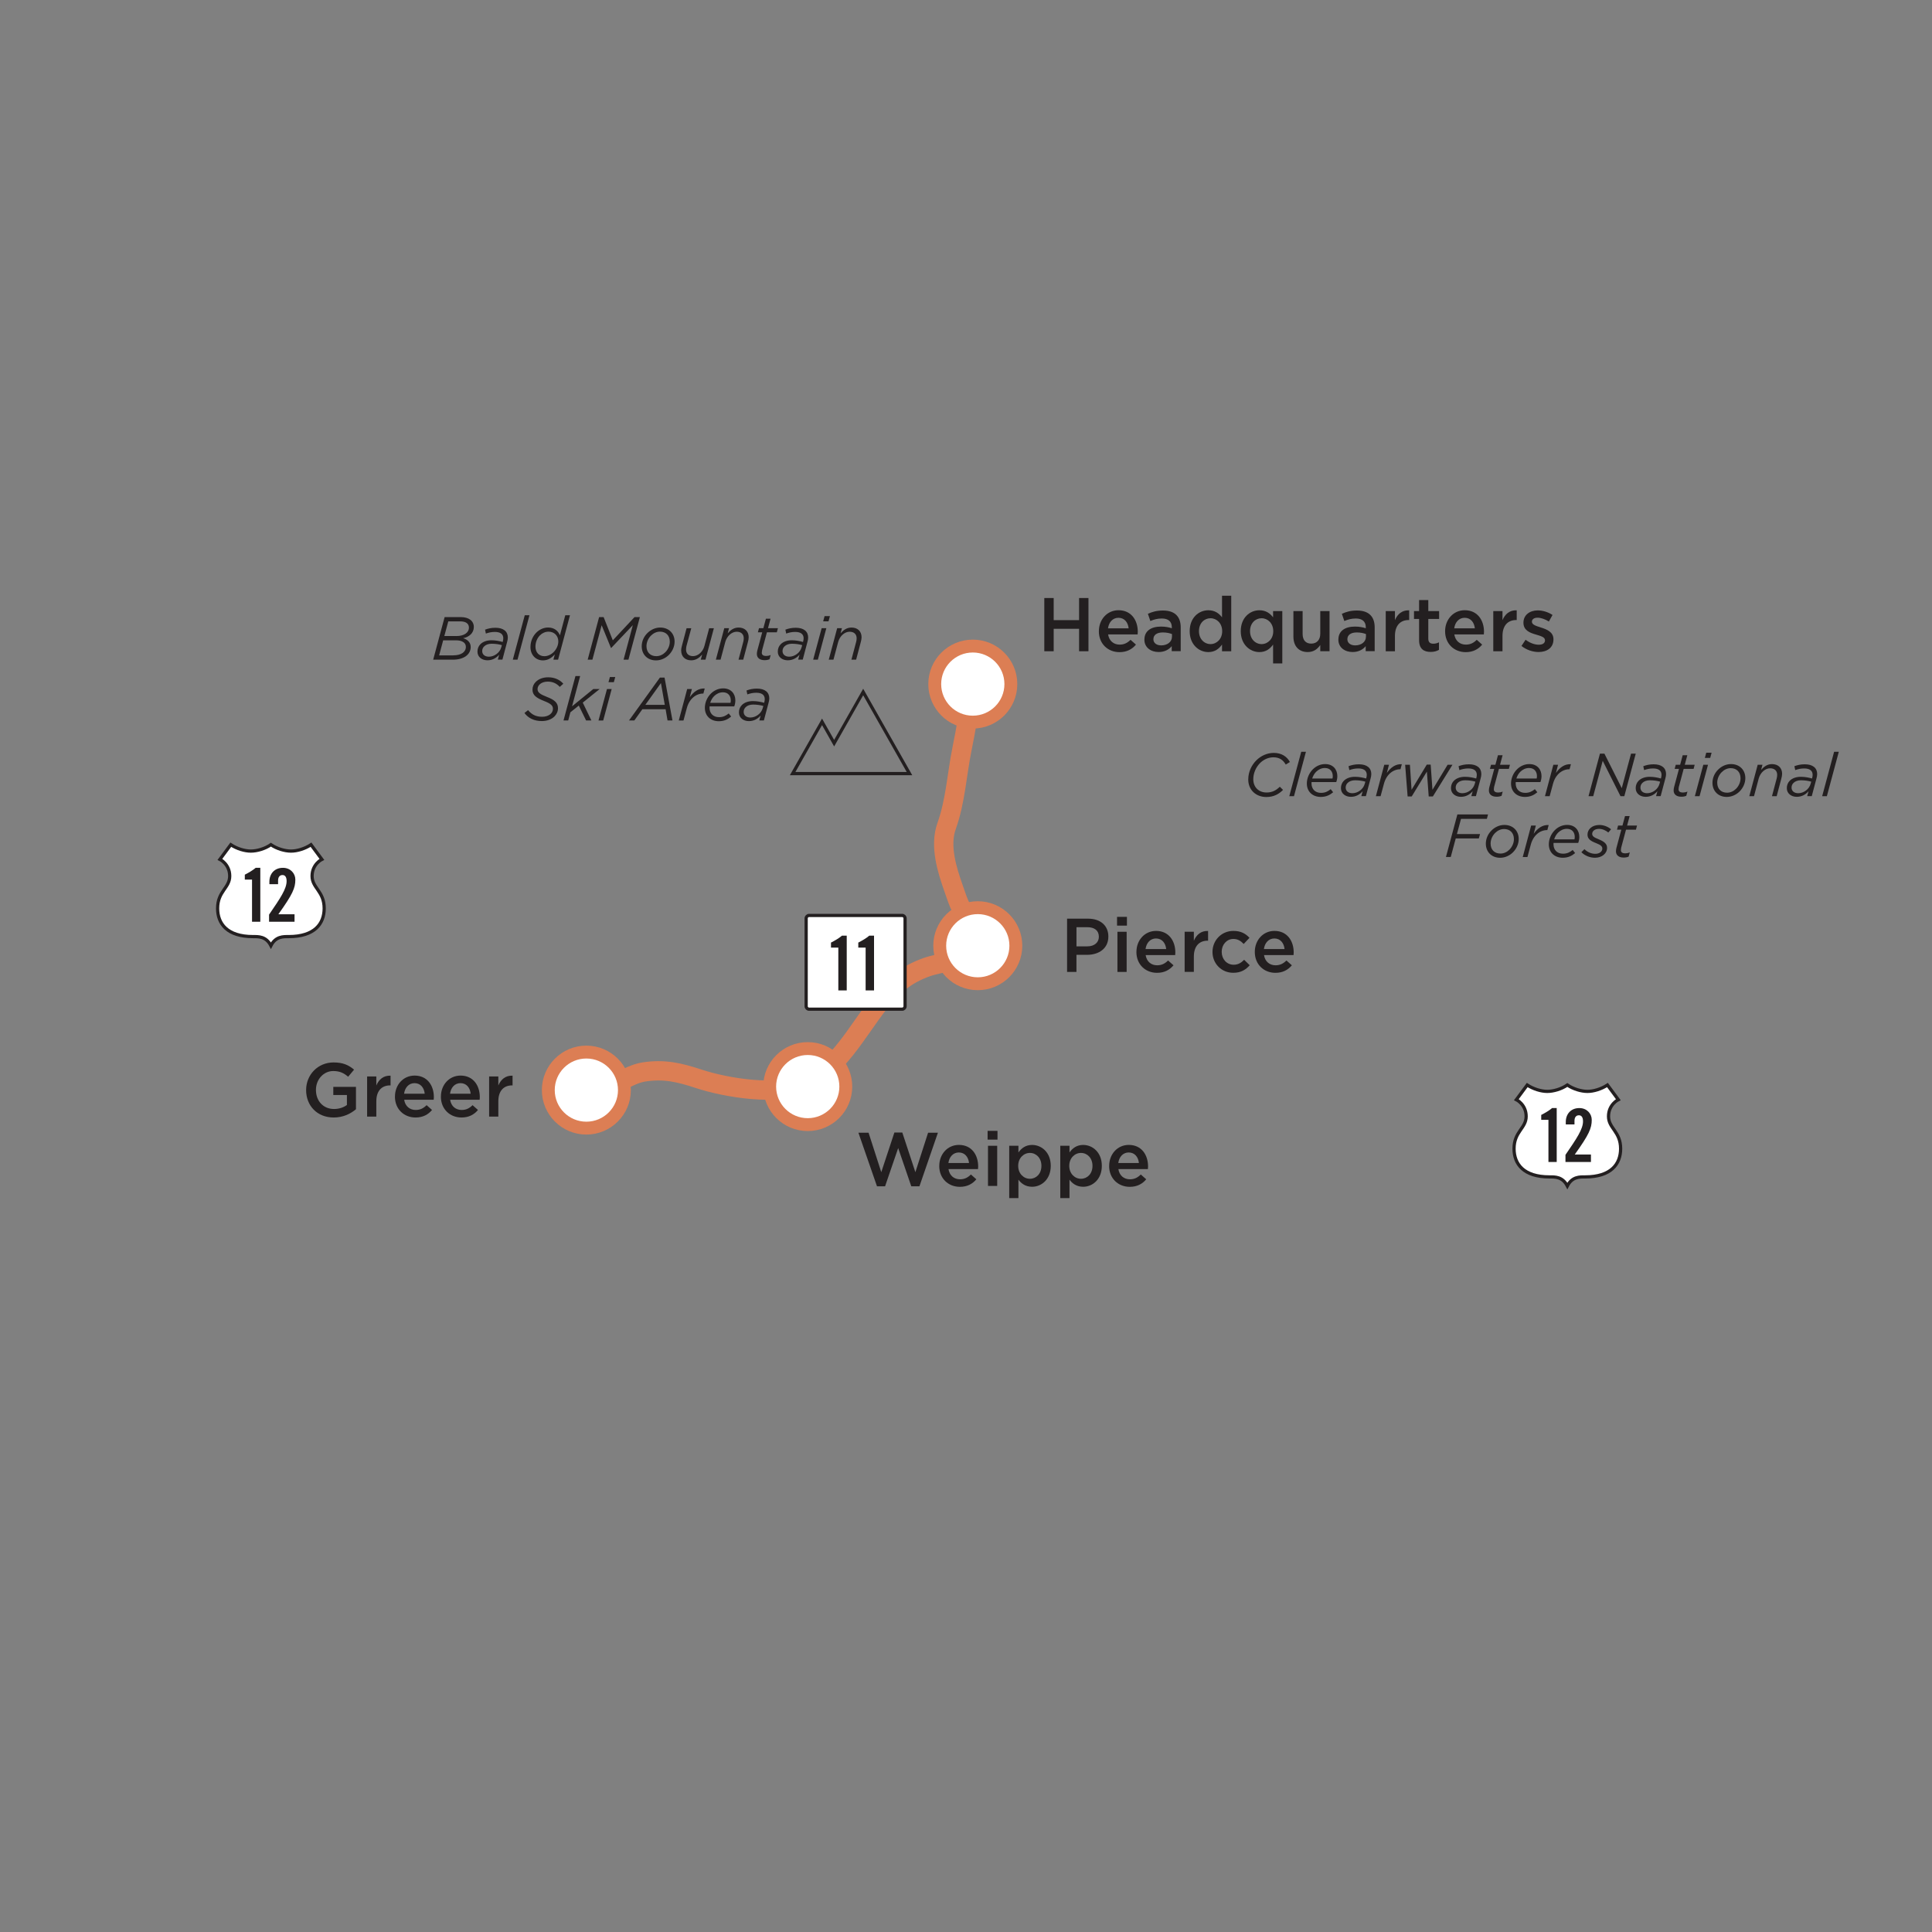 <?xml version="1.0" encoding="UTF-8"?>
<svg id="Madden_Map" xmlns="http://www.w3.org/2000/svg" viewBox="0 0 600 600">
  <rect x="0" y="0" width="600" height="600" fill="#808080" stroke="none"/>
  <g id="Madden_Byway_0">
    <path d="M250.19,336.44c-8.53,4.08-24.57,1.44-33.28-1.43-5.77-1.9-10.53-3.08-16.88-2.11-5.48,.83-10.07,5.6-15.96,5.15" style="fill: none; stroke: #dc7e54; stroke-linecap: round; stroke-linejoin: round; stroke-width: 6px;"/>
  </g>
  <g id="Madden_Byway_1">
    <path d="M303,293.04c-1.76,5.16-10.74,5.73-15.2,7.31-6.55,2.33-10.68,5.91-14.98,11.43-6.84,8.79-12.36,19.75-22.63,24.66" style="fill: none; stroke: #dc7e54; stroke-linecap: round; stroke-linejoin: round; stroke-width: 6px;"/>
  </g>
  <g id="Madden_Byway_2">
    <path d="M301.56,213.22c-.38,6.67-1.5,12.95-2.83,19.53-1.59,7.86-1.99,16.06-4.76,23.8-2.22,6.21,.19,13.73,2.15,19.28,1.25,3.53,1.94,6.07,4.19,9.14" style="fill: none; stroke: #dc7e54; stroke-linecap: round; stroke-linejoin: round; stroke-width: 6px;"/>
  </g>
  <g id="Madden_City_0">
    <g>
      <path d="M95.07,338.55v-.05c0-4.63,3.55-8.55,8.53-8.55,2.88,0,4.66,.8,6.36,2.24l-1.84,2.2c-1.28-1.09-2.53-1.77-4.63-1.77-3.05,0-5.37,2.67-5.37,5.83v.05c0,3.4,2.25,5.91,5.63,5.91,1.56,0,2.98-.5,3.99-1.25v-3.09h-4.23v-2.53h7.04v6.94c-1.63,1.39-3.97,2.57-6.9,2.57-5.18,0-8.58-3.69-8.58-8.5Z" style="fill: #231f20;"/>
      <path d="M114.01,334.3h2.86v2.81c.78-1.87,2.22-3.14,4.42-3.05v3.02h-.17c-2.51,0-4.25,1.63-4.25,4.94v4.75h-2.86v-12.47Z" style="fill: #231f20;"/>
      <path d="M122.66,340.58v-.05c0-3.57,2.53-6.5,6.1-6.5,3.97,0,5.98,3.12,5.98,6.71,0,.26-.02,.52-.05,.8h-9.17c.31,2.03,1.75,3.17,3.59,3.17,1.39,0,2.39-.52,3.38-1.49l1.68,1.49c-1.18,1.42-2.81,2.34-5.11,2.34-3.62,0-6.41-2.62-6.41-6.47Zm9.24-.92c-.19-1.84-1.28-3.28-3.17-3.28-1.75,0-2.98,1.35-3.24,3.28h6.41Z" style="fill: #231f20;"/>
      <path d="M136.93,340.58v-.05c0-3.57,2.53-6.5,6.1-6.5,3.97,0,5.98,3.12,5.98,6.71,0,.26-.02,.52-.05,.8h-9.17c.31,2.03,1.75,3.17,3.59,3.17,1.39,0,2.39-.52,3.38-1.49l1.68,1.49c-1.18,1.42-2.81,2.34-5.11,2.34-3.62,0-6.41-2.62-6.41-6.47Zm9.24-.92c-.19-1.84-1.28-3.28-3.17-3.28-1.75,0-2.98,1.35-3.24,3.28h6.41Z" style="fill: #231f20;"/>
      <path d="M151.9,334.3h2.86v2.81c.78-1.87,2.22-3.14,4.42-3.05v3.02h-.17c-2.51,0-4.25,1.63-4.25,4.94v4.75h-2.86v-12.47Z" style="fill: #231f20;"/>
    </g>
    <ellipse cx="182.1" cy="338.54" rx="11.82" ry="11.81" style="fill: #fff; stroke: #dc7e54; stroke-miterlimit: 10; stroke-width: 4px;"/>
  </g>
  <g id="Madden_City_1">
    <g>
      <path d="M266.6,351.77h3.14l3.95,12.26,4.07-12.31h2.46l4.06,12.31,3.95-12.26h3.05l-5.74,16.65h-2.53l-4.07-11.88-4.07,11.88h-2.51l-5.77-16.65Z" style="fill: #231f20;"/>
      <path d="M291.7,362.11v-.05c0-3.57,2.53-6.5,6.1-6.5,3.97,0,5.98,3.12,5.98,6.71,0,.26-.02,.52-.05,.8h-9.17c.31,2.03,1.75,3.17,3.59,3.17,1.39,0,2.39-.52,3.38-1.49l1.68,1.49c-1.18,1.42-2.81,2.34-5.11,2.34-3.62,0-6.41-2.62-6.41-6.47Zm9.24-.92c-.19-1.84-1.28-3.28-3.17-3.28-1.75,0-2.98,1.35-3.24,3.28h6.41Z" style="fill: #231f20;"/>
      <path d="M306.71,351.2h3.07v2.72h-3.07v-2.72Zm.12,4.63h2.86v12.47h-2.86v-12.47Z" style="fill: #231f20;"/>
      <path d="M313.42,355.83h2.86v2.08c.92-1.3,2.22-2.34,4.25-2.34,2.93,0,5.79,2.31,5.79,6.47v.05c0,4.13-2.84,6.47-5.79,6.47-2.08,0-3.38-1.04-4.25-2.2v5.72h-2.86v-16.25Zm10,6.26v-.05c0-2.41-1.63-3.99-3.57-3.99s-3.64,1.61-3.64,3.99v.05c0,2.39,1.7,3.99,3.64,3.99s3.57-1.54,3.57-3.99Z" style="fill: #231f20;"/>
      <path d="M329.28,355.83h2.86v2.08c.92-1.3,2.22-2.34,4.25-2.34,2.93,0,5.79,2.31,5.79,6.47v.05c0,4.13-2.84,6.47-5.79,6.47-2.08,0-3.38-1.04-4.25-2.2v5.72h-2.86v-16.25Zm10,6.26v-.05c0-2.41-1.63-3.99-3.57-3.99s-3.64,1.61-3.64,3.99v.05c0,2.39,1.7,3.99,3.64,3.99s3.57-1.54,3.57-3.99Z" style="fill: #231f20;"/>
      <path d="M344.46,362.11v-.05c0-3.57,2.53-6.5,6.1-6.5,3.97,0,5.98,3.12,5.98,6.71,0,.26-.02,.52-.05,.8h-9.17c.31,2.03,1.75,3.17,3.59,3.17,1.39,0,2.39-.52,3.38-1.49l1.68,1.49c-1.18,1.42-2.81,2.34-5.11,2.34-3.62,0-6.41-2.62-6.41-6.47Zm9.24-.92c-.19-1.84-1.28-3.28-3.17-3.28-1.75,0-2.98,1.35-3.24,3.28h6.41Z" style="fill: #231f20;"/>
    </g>
    <ellipse cx="250.85" cy="337.45" rx="11.82" ry="11.81" style="fill: #fff; stroke: #dc7e54; stroke-miterlimit: 10; stroke-width: 4px;"/>
  </g>
  <g id="Madden_City_2">
    <g>
      <path d="M331.4,285.3h6.52c3.88,0,6.29,2.2,6.29,5.53v.05c0,3.71-2.98,5.65-6.62,5.65h-3.29v5.31h-2.91v-16.53Zm6.29,8.6c2.2,0,3.57-1.23,3.57-2.95v-.05c0-1.94-1.39-2.95-3.57-2.95h-3.38v5.95h3.38Z" style="fill: #231f20;"/>
      <path d="M346.91,284.74h3.07v2.72h-3.07v-2.72Zm.12,4.63h2.86v12.47h-2.86v-12.47Z" style="fill: #231f20;"/>
      <path d="M352.93,295.65v-.05c0-3.57,2.53-6.5,6.1-6.5,3.97,0,5.98,3.12,5.98,6.71,0,.26-.02,.52-.05,.8h-9.17c.31,2.03,1.75,3.17,3.59,3.17,1.39,0,2.39-.52,3.38-1.49l1.68,1.49c-1.18,1.42-2.81,2.34-5.11,2.34-3.62,0-6.41-2.62-6.41-6.47Zm9.24-.92c-.19-1.84-1.28-3.28-3.17-3.28-1.75,0-2.98,1.35-3.24,3.28h6.41Z" style="fill: #231f20;"/>
      <path d="M367.9,289.36h2.86v2.81c.78-1.87,2.22-3.14,4.42-3.05v3.02h-.17c-2.51,0-4.25,1.63-4.25,4.94v4.75h-2.86v-12.47Z" style="fill: #231f20;"/>
      <path d="M376.55,295.67v-.05c0-3.54,2.74-6.52,6.5-6.52,2.34,0,3.81,.87,4.99,2.15l-1.8,1.91c-.87-.92-1.8-1.56-3.21-1.56-2.08,0-3.62,1.79-3.62,3.97v.05c0,2.22,1.54,3.99,3.73,3.99,1.35,0,2.34-.61,3.24-1.54l1.73,1.7c-1.23,1.37-2.67,2.34-5.11,2.34-3.71,0-6.45-2.91-6.45-6.45Z" style="fill: #231f20;"/>
      <path d="M389.69,295.65v-.05c0-3.57,2.53-6.5,6.1-6.5,3.97,0,5.98,3.12,5.98,6.71,0,.26-.02,.52-.05,.8h-9.17c.31,2.03,1.75,3.17,3.59,3.17,1.39,0,2.39-.52,3.38-1.49l1.68,1.49c-1.18,1.42-2.81,2.34-5.1,2.34-3.62,0-6.41-2.62-6.41-6.47Zm9.24-.92c-.19-1.84-1.28-3.28-3.17-3.28-1.75,0-2.98,1.35-3.24,3.28h6.41Z" style="fill: #231f20;"/>
    </g>
    <ellipse cx="303.66" cy="293.7" rx="11.82" ry="11.81" style="fill: #fff; stroke: #dc7e54; stroke-miterlimit: 10; stroke-width: 4px;"/>
  </g>
  <g id="Madden_City_3">
    <g>
      <path d="M324.32,185.72h2.91v6.87h7.89v-6.87h2.91v16.53h-2.91v-6.97h-7.89v6.97h-2.91v-16.53Z" style="fill: #231f20;"/>
      <path d="M341.27,196.06v-.05c0-3.57,2.53-6.5,6.1-6.5,3.97,0,5.98,3.12,5.98,6.71,0,.26-.02,.52-.05,.8h-9.17c.31,2.03,1.75,3.17,3.59,3.17,1.39,0,2.39-.52,3.38-1.49l1.68,1.49c-1.18,1.42-2.81,2.34-5.11,2.34-3.62,0-6.41-2.62-6.41-6.47Zm9.24-.92c-.19-1.84-1.28-3.28-3.17-3.28-1.75,0-2.98,1.35-3.24,3.28h6.41Z" style="fill: #231f20;"/>
      <path d="M355.41,198.66v-.05c0-2.69,2.1-4.02,5.15-4.02,1.39,0,2.39,.21,3.36,.52v-.31c0-1.77-1.09-2.72-3.1-2.72-1.39,0-2.43,.31-3.57,.78l-.76-2.24c1.37-.61,2.72-1.02,4.7-1.02,1.87,0,3.26,.5,4.14,1.39,.92,.9,1.35,2.22,1.35,3.85v7.39h-2.79v-1.56c-.85,1.02-2.15,1.82-4.07,1.82-2.34,0-4.42-1.35-4.42-3.85Zm8.56-.9v-.85c-.73-.28-1.7-.5-2.84-.5-1.84,0-2.93,.78-2.93,2.08v.05c0,1.2,1.06,1.89,2.43,1.89,1.89,0,3.33-1.09,3.33-2.67Z" style="fill: #231f20;"/>
      <path d="M369.47,196.04v-.05c0-4.13,2.81-6.47,5.79-6.47,2.06,0,3.36,1.02,4.25,2.2v-6.71h2.86v17.24h-2.86v-2.08c-.92,1.3-2.22,2.34-4.25,2.34-2.93,0-5.79-2.34-5.79-6.47Zm10.09,0v-.05c0-2.41-1.7-3.99-3.62-3.99s-3.59,1.51-3.59,3.99v.05c0,2.41,1.65,3.99,3.59,3.99s3.62-1.61,3.62-3.99Z" style="fill: #231f20;"/>
      <path d="M395.37,200.17c-.92,1.3-2.22,2.34-4.25,2.34-2.93,0-5.79-2.34-5.79-6.47v-.05c0-4.13,2.81-6.47,5.79-6.47,2.06,0,3.36,1.02,4.25,2.2v-1.94h2.86v16.25h-2.86v-5.86Zm.05-4.13v-.05c0-2.41-1.7-3.99-3.62-3.99s-3.59,1.51-3.59,3.99v.05c0,2.41,1.65,3.99,3.59,3.99s3.62-1.61,3.62-3.99Z" style="fill: #231f20;"/>
      <path d="M401.68,197.71v-7.94h2.86v7.09c0,1.94,.97,3.02,2.67,3.02s2.81-1.13,2.81-3.07v-7.04h2.88v12.47h-2.88v-1.94c-.8,1.18-1.96,2.2-3.9,2.2-2.81,0-4.44-1.89-4.44-4.79Z" style="fill: #231f20;"/>
      <path d="M415.65,198.66v-.05c0-2.69,2.1-4.02,5.15-4.02,1.39,0,2.39,.21,3.36,.52v-.31c0-1.77-1.09-2.72-3.1-2.72-1.39,0-2.43,.31-3.57,.78l-.76-2.24c1.37-.61,2.72-1.02,4.7-1.02,1.87,0,3.26,.5,4.14,1.39,.92,.9,1.35,2.22,1.35,3.85v7.39h-2.79v-1.56c-.85,1.02-2.15,1.82-4.07,1.82-2.34,0-4.42-1.35-4.42-3.85Zm8.56-.9v-.85c-.73-.28-1.7-.5-2.84-.5-1.84,0-2.93,.78-2.93,2.08v.05c0,1.2,1.06,1.89,2.43,1.89,1.89,0,3.33-1.09,3.33-2.67Z" style="fill: #231f20;"/>
      <path d="M430.35,189.78h2.86v2.81c.78-1.87,2.22-3.14,4.42-3.05v3.02h-.17c-2.51,0-4.25,1.63-4.25,4.94v4.75h-2.86v-12.47Z" style="fill: #231f20;"/>
      <path d="M440.71,198.8v-6.57h-1.58v-2.46h1.58v-3.42h2.86v3.42h3.36v2.46h-3.36v6.12c0,1.11,.57,1.56,1.54,1.56,.64,0,1.21-.14,1.77-.43v2.34c-.71,.4-1.49,.64-2.58,.64-2.1,0-3.59-.92-3.59-3.66Z" style="fill: #231f20;"/>
      <path d="M448.79,196.06v-.05c0-3.57,2.53-6.5,6.1-6.5,3.97,0,5.98,3.12,5.98,6.71,0,.26-.02,.52-.05,.8h-9.17c.31,2.03,1.75,3.17,3.59,3.17,1.39,0,2.39-.52,3.38-1.49l1.68,1.49c-1.18,1.42-2.81,2.34-5.1,2.34-3.62,0-6.41-2.62-6.41-6.47Zm9.24-.92c-.19-1.84-1.28-3.28-3.17-3.28-1.75,0-2.98,1.35-3.24,3.28h6.41Z" style="fill: #231f20;"/>
      <path d="M463.75,189.78h2.86v2.81c.78-1.87,2.22-3.14,4.42-3.05v3.02h-.17c-2.51,0-4.25,1.63-4.25,4.94v4.75h-2.86v-12.47Z" style="fill: #231f20;"/>
      <path d="M472.5,200.62l1.28-1.94c1.37,1.02,2.81,1.54,4.09,1.54s1.94-.52,1.94-1.35v-.05c0-.97-1.32-1.3-2.79-1.75-1.84-.52-3.9-1.28-3.9-3.66v-.05c0-2.36,1.96-3.8,4.44-3.8,1.56,0,3.26,.54,4.59,1.42l-1.13,2.03c-1.21-.73-2.48-1.18-3.52-1.18-1.11,0-1.75,.52-1.75,1.23v.05c0,.92,1.35,1.3,2.81,1.77,1.82,.57,3.88,1.39,3.88,3.64v.05c0,2.62-2.03,3.92-4.63,3.92-1.77,0-3.73-.64-5.29-1.87Z" style="fill: #231f20;"/>
    </g>
    <ellipse cx="302.11" cy="212.45" rx="11.82" ry="11.81" style="fill: #fff; stroke: #dc7e54; stroke-miterlimit: 10; stroke-width: 4px;"/>
  </g>
  <g id="Map_Static_Front" data-name="Map Static Front">
    <g>
      <path d="M251.27,284.3h28.9c.5,0,.91,.41,.91,.91v27.29c0,.5-.41,.91-.91,.91h-28.9c-.5,0-.91-.41-.91-.91v-27.29c0-.5,.41-.91,.91-.91Z" style="fill: #fff; stroke: #231f20;"/>
      <g>
        <path d="M260.35,294.29h-2.28v-1.56c1.28-.65,2.47-1.35,3.42-2.16h1.47v17.02h-2.61v-13.3Z" style="fill: #231f20;"/>
        <path d="M268.83,294.29h-2.28v-1.56c1.28-.65,2.47-1.35,3.42-2.16h1.47v17.02h-2.61v-13.3Z" style="fill: #231f20;"/>
      </g>
    </g>
    <g>
      <path d="M84.13,293.68c1.5-2.93,3.89-2.81,5.55-2.81,8.02,0,11-4.01,11-8.76,0-5.34-3.76-6.33-3.76-10.04s3.04-5.19,3.04-5.19l-3.37-4.55c-1.92,1.26-4.34,1.99-6.23,1.98-1.89,0-4.38-.72-6.23-1.99-1.85,1.28-4.34,1.99-6.23,1.99-1.89,0-4.31-.72-6.23-1.98l-3.37,4.55s3.04,1.48,3.04,5.19-3.76,4.7-3.76,10.04c0,4.75,2.97,8.76,11,8.76,1.66,0,4.04-.12,5.55,2.81Z" style="fill: #fff; stroke: #231f20;"/>
      <g>
        <path d="M78.27,273.17h-2.24v-1.53c1.26-.64,2.43-1.33,3.37-2.13h1.44v16.75h-2.57v-13.09Z" style="fill: #231f20;"/>
        <path d="M83.56,286.26v-2.22c3.53-5.15,5.45-7.99,5.45-10.41,0-1.3-.5-1.88-1.28-1.88-.92,0-1.37,.71-1.37,1.72v1.12h-2.7v-.78c0-2.43,1.56-4.3,4.21-4.3,2.34,0,3.85,1.74,3.85,3.66,0,2.61-.82,4.53-5.27,10.76h5.02v2.33h-7.9Z" style="fill: #231f20;"/>
      </g>
    </g>
    <g>
      <path d="M486.75,368.31c1.5-2.93,3.89-2.81,5.55-2.81,8.02,0,11-4.01,11-8.76,0-5.34-3.76-6.33-3.76-10.04s3.04-5.19,3.04-5.19l-3.37-4.55c-1.92,1.26-4.34,1.99-6.23,1.98-1.89,0-4.38-.72-6.23-1.99-1.85,1.28-4.34,1.99-6.23,1.99-1.89,0-4.31-.72-6.23-1.98l-3.37,4.55s3.04,1.48,3.04,5.19-3.76,4.7-3.76,10.04c0,4.75,2.97,8.76,11,8.76,1.66,0,4.04-.12,5.55,2.81Z" style="fill: #fff; stroke: #231f20;"/>
      <g>
        <path d="M480.88,347.78h-2.24v-1.53c1.26-.64,2.43-1.33,3.37-2.13h1.44v16.75h-2.57v-13.09Z" style="fill: #231f20;"/>
        <path d="M486.17,360.87v-2.22c3.53-5.15,5.45-7.99,5.45-10.41,0-1.3-.5-1.88-1.28-1.88-.92,0-1.37,.71-1.37,1.72v1.12h-2.7v-.78c0-2.43,1.56-4.3,4.21-4.3,2.34,0,3.85,1.74,3.85,3.66,0,2.61-.82,4.53-5.27,10.76h5.02v2.33h-7.9Z" style="fill: #231f20;"/>
      </g>
    </g>
    <g>
      <path d="M387.66,242.03c0-2.23,.96-4.36,2.5-5.89,1.42-1.42,3.35-2.32,5.44-2.32,2.46,0,4.1,1.19,4.99,2.83l-1.29,.79c-.81-1.38-1.89-2.25-3.84-2.25-1.59,0-3.04,.7-4.14,1.78-1.29,1.3-2.1,3.14-2.1,5.01,0,2.55,1.74,4.14,4.14,4.14,1.78,0,2.97-.7,4.1-1.79l1,.98c-1.23,1.23-2.8,2.21-5.18,2.21-3.12,0-5.63-2.08-5.63-5.48Z" style="fill: #231f20;"/>
      <path d="M404.11,233.47h1.46l-3.71,13.79h-1.46l3.71-13.79Z" style="fill: #231f20;"/>
      <path d="M407.32,242.88c-.02,.13-.02,.26-.02,.4,0,1.78,1.13,2.95,2.95,2.95,1.27,0,2.12-.43,3.01-1.15l.76,.96c-.96,.81-2.12,1.45-3.84,1.45-2.59,0-4.33-1.68-4.33-4.16,0-1.62,.7-3.25,1.85-4.4,1-1,2.33-1.64,3.84-1.64,2.48,0,3.78,1.7,3.78,3.74,0,.66-.13,1.28-.34,1.85h-7.66Zm.19-1.1h6.3c.06-.17,.09-.42,.09-.76,0-1.34-.76-2.51-2.44-2.51-1.08,0-2,.47-2.72,1.17-.57,.57-.98,1.3-1.23,2.1Z" style="fill: #231f20;"/>
      <path d="M416.44,244.77c0-.94,.34-1.74,.93-2.32,.78-.77,1.99-1.21,3.42-1.21,1.3,0,2.53,.26,3.48,.53l.06-.23c.08-.28,.13-.64,.13-.91,0-1.27-.87-1.98-2.65-1.98-1.04,0-1.89,.21-2.76,.51l-.25-1.21c.96-.36,1.97-.59,3.23-.59,2.46,0,3.84,1.13,3.84,3.02,0,.42-.08,.89-.21,1.34l-1.47,5.53h-1.42l.42-1.53c-.91,1.04-2.1,1.74-3.65,1.74-1.65,0-3.1-.96-3.1-2.7Zm7.39-1.34l.19-.68c-.85-.25-1.97-.43-3.18-.43-1,0-1.8,.3-2.31,.81-.42,.4-.62,.91-.62,1.47,0,1.04,.81,1.74,2.08,1.74,1.65,0,3.37-1.19,3.84-2.91Z" style="fill: #231f20;"/>
      <path d="M429.9,237.5h1.46l-.66,2.55c1.19-1.7,2.7-2.83,4.65-2.72l-.42,1.57h-.09c-2.14,0-4.27,1.57-5.05,4.52l-1.04,3.85h-1.46l2.61-9.77Z" style="fill: #231f20;"/>
      <path d="M436.39,237.5h1.47l.51,7.78,4.73-7.82h1.21l.55,7.82,4.71-7.78h1.51l-6.09,9.84h-1.29l-.57-7.71-4.71,7.71h-1.27l-.77-9.84Z" style="fill: #231f20;"/>
      <path d="M450.61,244.77c0-.94,.34-1.74,.93-2.32,.78-.77,1.99-1.21,3.42-1.21,1.3,0,2.53,.26,3.48,.53l.06-.23c.08-.28,.13-.64,.13-.91,0-1.27-.87-1.98-2.65-1.98-1.04,0-1.89,.21-2.76,.51l-.25-1.21c.96-.36,1.97-.59,3.23-.59,2.46,0,3.84,1.13,3.84,3.02,0,.42-.08,.89-.21,1.34l-1.47,5.53h-1.42l.42-1.53c-.91,1.04-2.1,1.74-3.65,1.74-1.64,0-3.1-.96-3.1-2.7Zm7.39-1.34l.19-.68c-.85-.25-1.97-.43-3.18-.43-1,0-1.8,.3-2.31,.81-.42,.4-.62,.91-.62,1.47,0,1.04,.81,1.74,2.08,1.74,1.65,0,3.37-1.19,3.84-2.91Z" style="fill: #231f20;"/>
      <path d="M462.39,245.51c0-.34,.06-.72,.13-1.02l1.53-5.71h-1.34l.34-1.28h1.36l.79-2.95h1.44l-.79,2.95h3.08l-.34,1.28h-3.08l-1.51,5.63c-.04,.23-.08,.51-.08,.72,0,.68,.51,1,1.34,1,.43,0,.91-.09,1.42-.3l-.36,1.32c-.51,.21-.98,.28-1.55,.28-1.4,0-2.38-.66-2.38-1.93Z" style="fill: #231f20;"/>
      <path d="M470.73,242.88c-.02,.13-.02,.26-.02,.4,0,1.78,1.13,2.95,2.95,2.95,1.27,0,2.12-.43,3.01-1.15l.76,.96c-.96,.81-2.12,1.45-3.84,1.45-2.59,0-4.33-1.68-4.33-4.16,0-1.62,.7-3.25,1.85-4.4,1-1,2.33-1.64,3.84-1.64,2.48,0,3.78,1.7,3.78,3.74,0,.66-.13,1.28-.34,1.85h-7.66Zm.19-1.1h6.3c.06-.17,.09-.42,.09-.76,0-1.34-.76-2.51-2.44-2.51-1.08,0-2,.47-2.72,1.17-.57,.57-.98,1.3-1.23,2.1Z" style="fill: #231f20;"/>
      <path d="M482.41,237.5h1.46l-.66,2.55c1.19-1.7,2.7-2.83,4.65-2.72l-.42,1.57h-.09c-2.14,0-4.27,1.57-5.05,4.52l-1.04,3.85h-1.46l2.61-9.77Z" style="fill: #231f20;"/>
      <path d="M496.88,234.04h1.38l5.39,10.73,2.89-10.73h1.46l-3.55,13.22h-1.19l-5.52-10.98-2.95,10.98h-1.46l3.55-13.22Z" style="fill: #231f20;"/>
      <path d="M507.98,244.77c0-.94,.34-1.74,.93-2.32,.78-.77,1.99-1.21,3.42-1.21,1.3,0,2.53,.26,3.48,.53l.06-.23c.08-.28,.13-.64,.13-.91,0-1.27-.87-1.98-2.65-1.98-1.04,0-1.89,.21-2.76,.51l-.25-1.21c.96-.36,1.97-.59,3.23-.59,2.46,0,3.84,1.13,3.84,3.02,0,.42-.08,.89-.21,1.34l-1.47,5.53h-1.42l.42-1.53c-.91,1.04-2.1,1.74-3.65,1.74-1.64,0-3.1-.96-3.1-2.7Zm7.39-1.34l.19-.68c-.85-.25-1.97-.43-3.18-.43-1,0-1.8,.3-2.31,.81-.42,.4-.62,.91-.62,1.47,0,1.04,.81,1.74,2.08,1.74,1.65,0,3.37-1.19,3.84-2.91Z" style="fill: #231f20;"/>
      <path d="M519.76,245.51c0-.34,.06-.72,.13-1.02l1.53-5.71h-1.34l.34-1.28h1.36l.79-2.95h1.44l-.79,2.95h3.08l-.34,1.28h-3.08l-1.51,5.63c-.04,.23-.08,.51-.08,.72,0,.68,.51,1,1.34,1,.43,0,.91-.09,1.42-.3l-.36,1.32c-.51,.21-.98,.28-1.55,.28-1.4,0-2.38-.66-2.38-1.93Z" style="fill: #231f20;"/>
      <path d="M528.98,237.5h1.46l-2.63,9.77h-1.46l2.63-9.77Zm.91-3.74h1.66l-.43,1.61h-1.66l.43-1.61Z" style="fill: #231f20;"/>
      <path d="M542.03,241.65c0,1.55-.68,3.02-1.76,4.12-1.04,1.04-2.48,1.72-4.01,1.72-2.68,0-4.44-1.85-4.44-4.38,0-1.55,.66-3.02,1.76-4.1,1.04-1.04,2.46-1.72,3.99-1.72,2.68,0,4.46,1.83,4.46,4.36Zm-2.89,3.32c.87-.87,1.4-2.08,1.4-3.27,0-1.98-1.25-3.14-3.06-3.14-1.06,0-2.04,.49-2.78,1.23-.85,.85-1.4,2.06-1.4,3.27,0,1.98,1.25,3.12,3.06,3.12,1.06,0,2.04-.47,2.78-1.21Z" style="fill: #231f20;"/>
      <path d="M545.89,237.5h1.46l-.42,1.59c.89-1,1.91-1.79,3.4-1.79,1.89,0,3.12,1.17,3.12,3.02,0,.45-.11,1-.25,1.51l-1.44,5.44h-1.46l1.47-5.53c.09-.32,.15-.77,.15-1.1,0-1.28-.83-2.04-2.19-2.04-1.51,0-3.02,1.3-3.54,3.15l-1.47,5.52h-1.46l2.61-9.77Z" style="fill: #231f20;"/>
      <path d="M554.91,244.77c0-.94,.34-1.74,.93-2.32,.78-.77,1.99-1.21,3.42-1.21,1.3,0,2.53,.26,3.48,.53l.06-.23c.08-.28,.13-.64,.13-.91,0-1.27-.87-1.98-2.65-1.98-1.04,0-1.89,.21-2.76,.51l-.25-1.21c.96-.36,1.97-.59,3.23-.59,2.46,0,3.84,1.13,3.84,3.02,0,.42-.08,.89-.21,1.34l-1.47,5.53h-1.42l.42-1.53c-.91,1.04-2.1,1.74-3.65,1.74-1.64,0-3.1-.96-3.1-2.7Zm7.39-1.34l.19-.68c-.85-.25-1.97-.43-3.18-.43-1,0-1.8,.3-2.31,.81-.42,.4-.62,.91-.62,1.47,0,1.04,.81,1.74,2.08,1.74,1.65,0,3.37-1.19,3.84-2.91Z" style="fill: #231f20;"/>
      <path d="M569.6,233.47h1.46l-3.71,13.79h-1.46l3.71-13.79Z" style="fill: #231f20;"/>
      <path d="M452.61,252.93h9.51l-.36,1.38h-8.03l-1.27,4.72h7.18l-.38,1.36h-7.17l-1.55,5.76h-1.49l3.55-13.22Z" style="fill: #231f20;"/>
      <path d="M471.65,260.55c0,1.55-.68,3.02-1.76,4.12-1.04,1.04-2.48,1.72-4.01,1.72-2.68,0-4.44-1.85-4.44-4.38,0-1.55,.66-3.02,1.76-4.1,1.04-1.04,2.46-1.72,3.99-1.72,2.68,0,4.46,1.83,4.46,4.36Zm-2.89,3.32c.87-.87,1.4-2.08,1.4-3.27,0-1.98-1.25-3.14-3.06-3.14-1.06,0-2.04,.49-2.78,1.23-.85,.85-1.4,2.06-1.4,3.27,0,1.98,1.25,3.12,3.06,3.12,1.06,0,2.04-.47,2.78-1.21Z" style="fill: #231f20;"/>
      <path d="M475.51,256.39h1.46l-.66,2.55c1.19-1.7,2.7-2.83,4.65-2.72l-.42,1.57h-.09c-2.14,0-4.27,1.57-5.05,4.52l-1.04,3.85h-1.46l2.61-9.77Z" style="fill: #231f20;"/>
      <path d="M482.47,261.77c-.02,.13-.02,.26-.02,.4,0,1.78,1.13,2.95,2.95,2.95,1.27,0,2.12-.43,3.01-1.15l.76,.96c-.96,.81-2.12,1.45-3.84,1.45-2.59,0-4.33-1.68-4.33-4.16,0-1.62,.7-3.25,1.85-4.4,1-1,2.33-1.64,3.84-1.64,2.48,0,3.78,1.7,3.78,3.74,0,.66-.13,1.28-.34,1.85h-7.66Zm.19-1.1h6.3c.06-.17,.09-.42,.09-.76,0-1.34-.76-2.51-2.44-2.51-1.08,0-2,.47-2.72,1.17-.57,.57-.98,1.3-1.23,2.1Z" style="fill: #231f20;"/>
      <path d="M491.11,264.66l.95-.94c1.06,1.02,2.23,1.44,3.4,1.44s2.16-.64,2.16-1.62c0-.64-.43-1.11-1.85-1.66-1.76-.68-2.76-1.32-2.76-2.68,0-1.66,1.44-3,3.71-3,1.44,0,2.8,.64,3.61,1.34l-.85,1c-.81-.66-1.83-1.13-2.89-1.13-1.38,0-2.12,.74-2.12,1.55,0,.64,.4,1.06,1.95,1.66,1.76,.72,2.67,1.42,2.67,2.68,0,1.81-1.66,3.08-3.74,3.08-1.51,0-3.08-.57-4.22-1.7Z" style="fill: #231f20;"/>
      <path d="M501.85,264.4c0-.34,.06-.72,.13-1.02l1.53-5.71h-1.34l.34-1.28h1.36l.79-2.95h1.44l-.79,2.95h3.08l-.34,1.28h-3.08l-1.51,5.63c-.04,.23-.08,.51-.08,.72,0,.68,.51,1,1.34,1,.43,0,.91-.09,1.42-.3l-.36,1.32c-.51,.21-.98,.28-1.55,.28-1.4,0-2.38-.66-2.38-1.93Z" style="fill: #231f20;"/>
    </g>
    <g>
      <path d="M138.1,191.64h4.95c2.59,0,4.1,1.21,4.1,3.08s-1.44,3.1-3.31,3.48c1.3,.4,2.34,1.25,2.34,2.74,0,2.29-2.08,3.93-5.56,3.93h-6.09l3.55-13.22Zm2.7,11.88c2.38,0,3.88-1,3.88-2.64,0-1.34-1.27-2.02-3.04-2.02h-4.01l-1.25,4.67h4.42Zm.95-5.99c2.36,0,3.88-1.04,3.88-2.63,0-1.25-.98-1.93-2.7-1.93h-3.71l-1.23,4.55h3.76Z" style="fill: #231f20;"/>
      <path d="M148.28,202.37c0-.94,.34-1.74,.93-2.32,.77-.77,1.98-1.21,3.42-1.21,1.3,0,2.53,.26,3.48,.53l.06-.23c.08-.28,.13-.64,.13-.91,0-1.27-.87-1.98-2.65-1.98-1.04,0-1.89,.21-2.76,.51l-.25-1.21c.96-.36,1.97-.59,3.23-.59,2.46,0,3.84,1.13,3.84,3.02,0,.42-.08,.89-.21,1.34l-1.47,5.53h-1.42l.42-1.53c-.91,1.04-2.1,1.74-3.65,1.74-1.65,0-3.1-.96-3.1-2.7Zm7.39-1.34l.19-.68c-.85-.25-1.97-.43-3.18-.43-1,0-1.8,.3-2.31,.81-.42,.4-.62,.91-.62,1.47,0,1.04,.81,1.74,2.08,1.74,1.64,0,3.37-1.19,3.84-2.91Z" style="fill: #231f20;"/>
      <path d="M162.97,191.07h1.46l-3.71,13.79h-1.46l3.71-13.79Z" style="fill: #231f20;"/>
      <path d="M172.33,203.2c-.95,1.06-2.14,1.89-3.71,1.89-2.21,0-3.88-1.66-3.88-4.14,0-1.81,.72-3.38,1.81-4.48,1-1,2.31-1.59,3.67-1.59,2,0,3.14,1.13,3.67,2.42l1.66-6.23h1.46l-3.69,13.79h-1.46l.45-1.66Zm-.38-.7c.85-.87,1.44-2.06,1.44-3.31,0-1.7-1.23-3.02-3.02-3.02-1.04,0-1.98,.43-2.68,1.13-.87,.87-1.4,2.15-1.4,3.51,0,1.81,1.13,2.98,2.76,2.98,1.04,0,2.1-.49,2.91-1.3Z" style="fill: #231f20;"/>
      <path d="M186.06,191.64h1.4l2.85,7.22,6.75-7.22h1.66l-3.55,13.22h-1.51l2.87-10.71-6.71,7.08h-.08l-2.89-7.06-2.87,10.69h-1.47l3.55-13.22Z" style="fill: #231f20;"/>
      <path d="M209.5,199.25c0,1.55-.68,3.02-1.76,4.12-1.04,1.04-2.48,1.72-4.01,1.72-2.68,0-4.44-1.85-4.44-4.38,0-1.55,.66-3.02,1.76-4.1,1.04-1.04,2.46-1.72,3.99-1.72,2.68,0,4.46,1.83,4.46,4.36Zm-2.89,3.32c.87-.87,1.4-2.08,1.4-3.27,0-1.98-1.25-3.14-3.06-3.14-1.06,0-2.04,.49-2.78,1.23-.85,.85-1.4,2.06-1.4,3.27,0,1.98,1.25,3.12,3.06,3.12,1.06,0,2.04-.47,2.78-1.21Z" style="fill: #231f20;"/>
      <path d="M211.53,202.05c0-.45,.11-1,.25-1.51l1.44-5.44h1.46l-1.49,5.53c-.08,.32-.13,.77-.13,1.1,0,1.28,.83,2.04,2.17,2.04,1.51,0,3.04-1.3,3.54-3.17l1.47-5.5h1.46l-2.61,9.77h-1.46l.44-1.59c-.89,1-1.93,1.79-3.42,1.79-1.87,0-3.1-1.17-3.1-3.02Z" style="fill: #231f20;"/>
      <path d="M224.95,195.09h1.46l-.42,1.59c.89-1,1.91-1.79,3.4-1.79,1.89,0,3.12,1.17,3.12,3.02,0,.45-.11,1-.25,1.51l-1.44,5.44h-1.46l1.47-5.53c.09-.32,.15-.77,.15-1.1,0-1.28-.83-2.04-2.19-2.04-1.51,0-3.02,1.3-3.54,3.15l-1.47,5.52h-1.46l2.61-9.77Z" style="fill: #231f20;"/>
      <path d="M235.05,203.1c0-.34,.06-.72,.13-1.02l1.53-5.71h-1.34l.34-1.28h1.36l.79-2.95h1.44l-.79,2.95h3.08l-.34,1.28h-3.08l-1.51,5.63c-.04,.23-.08,.51-.08,.72,0,.68,.51,1,1.34,1,.43,0,.91-.09,1.42-.3l-.36,1.32c-.51,.21-.98,.28-1.55,.28-1.4,0-2.38-.66-2.38-1.93Z" style="fill: #231f20;"/>
      <path d="M241.55,202.37c0-.94,.34-1.74,.93-2.32,.77-.77,1.98-1.21,3.42-1.21,1.3,0,2.53,.26,3.48,.53l.06-.23c.08-.28,.13-.64,.13-.91,0-1.27-.87-1.98-2.65-1.98-1.04,0-1.89,.21-2.76,.51l-.25-1.21c.96-.36,1.97-.59,3.23-.59,2.46,0,3.84,1.13,3.84,3.02,0,.42-.08,.89-.21,1.34l-1.47,5.53h-1.42l.42-1.53c-.91,1.04-2.1,1.74-3.65,1.74-1.65,0-3.1-.96-3.1-2.7Zm7.39-1.34l.19-.68c-.85-.25-1.97-.43-3.18-.43-1,0-1.8,.3-2.31,.81-.42,.4-.62,.91-.62,1.47,0,1.04,.81,1.74,2.08,1.74,1.64,0,3.37-1.19,3.84-2.91Z" style="fill: #231f20;"/>
      <path d="M255.17,195.09h1.46l-2.63,9.77h-1.46l2.63-9.77Zm.91-3.74h1.66l-.44,1.61h-1.66l.44-1.61Z" style="fill: #231f20;"/>
      <path d="M260.01,195.09h1.46l-.42,1.59c.89-1,1.91-1.79,3.4-1.79,1.89,0,3.12,1.17,3.12,3.02,0,.45-.11,1-.25,1.51l-1.44,5.44h-1.46l1.47-5.53c.09-.32,.15-.77,.15-1.1,0-1.28-.83-2.04-2.19-2.04-1.51,0-3.02,1.3-3.54,3.15l-1.47,5.52h-1.46l2.61-9.77Z" style="fill: #231f20;"/>
      <path d="M162.87,221.43l1.13-.89c1.12,1.36,2.42,2.06,4.37,2.06s3.35-1.04,3.35-2.47c0-1.02-.68-1.62-2.72-2.42-2.44-.96-3.63-1.81-3.63-3.53,0-.91,.34-1.76,1.02-2.42,.89-.89,2.23-1.42,3.86-1.42,2.06,0,3.69,.83,4.69,2l-1.1,.98c-.96-1.06-2.17-1.64-3.72-1.64-1.99,0-3.18,1.11-3.18,2.32,0,1.08,.85,1.62,2.93,2.44,2.27,.87,3.42,1.79,3.42,3.49,0,1-.42,1.87-1.08,2.55-.93,.93-2.33,1.45-3.93,1.45-2.44,0-4.27-.94-5.41-2.51Z" style="fill: #231f20;"/>
      <path d="M178.71,209.96h1.46l-2.51,9.39,6.58-5.36h1.98l-5.24,4.21,2.68,5.55h-1.64l-2.27-4.63-2.61,2.08-.68,2.55h-1.46l3.71-13.79Z" style="fill: #231f20;"/>
      <path d="M188.5,213.99h1.46l-2.63,9.77h-1.46l2.63-9.77Zm.91-3.74h1.66l-.44,1.61h-1.66l.44-1.61Z" style="fill: #231f20;"/>
      <path d="M204.94,210.43h1.44l2.46,13.32h-1.53l-.6-3.49h-7.22l-2.5,3.49h-1.65l9.6-13.32Zm1.51,8.46l-1.19-6.76-4.84,6.76h6.03Z" style="fill: #231f20;"/>
      <path d="M213.41,213.99h1.46l-.66,2.55c1.19-1.7,2.7-2.83,4.65-2.72l-.42,1.57h-.09c-2.14,0-4.27,1.57-5.05,4.52l-1.04,3.85h-1.46l2.61-9.77Z" style="fill: #231f20;"/>
      <path d="M220.37,219.37c-.02,.13-.02,.26-.02,.4,0,1.78,1.13,2.95,2.95,2.95,1.27,0,2.12-.43,3.01-1.15l.76,.96c-.96,.81-2.12,1.45-3.84,1.45-2.59,0-4.33-1.68-4.33-4.16,0-1.62,.7-3.25,1.85-4.4,1-1,2.33-1.64,3.84-1.64,2.48,0,3.78,1.7,3.78,3.74,0,.66-.13,1.28-.34,1.85h-7.66Zm.19-1.1h6.3c.06-.17,.09-.42,.09-.76,0-1.34-.76-2.51-2.44-2.51-1.08,0-2,.47-2.72,1.17-.57,.57-.98,1.3-1.23,2.1Z" style="fill: #231f20;"/>
      <path d="M229.48,221.26c0-.94,.34-1.74,.93-2.32,.77-.77,1.98-1.21,3.42-1.21,1.3,0,2.53,.26,3.48,.53l.06-.23c.08-.28,.13-.64,.13-.91,0-1.27-.87-1.98-2.65-1.98-1.04,0-1.89,.21-2.76,.51l-.25-1.21c.96-.36,1.97-.59,3.23-.59,2.46,0,3.84,1.13,3.84,3.02,0,.42-.08,.89-.21,1.34l-1.47,5.53h-1.42l.42-1.53c-.91,1.04-2.1,1.74-3.65,1.74-1.65,0-3.1-.96-3.1-2.7Zm7.39-1.34l.19-.68c-.85-.25-1.97-.43-3.18-.43-1,0-1.8,.3-2.31,.81-.42,.4-.62,.91-.62,1.47,0,1.04,.81,1.74,2.08,1.74,1.64,0,3.37-1.19,3.84-2.91Z" style="fill: #231f20;"/>
    </g>
    <polygon points="268.07 214.91 259.05 230.8 255.29 224.17 246.16 240.25 282.45 240.25 268.07 214.91" style="fill: none; stroke: #231f20; stroke-miterlimit: 10;"/>
    <rect width="600" height="600" style="fill: none;"/>
  </g>
</svg>